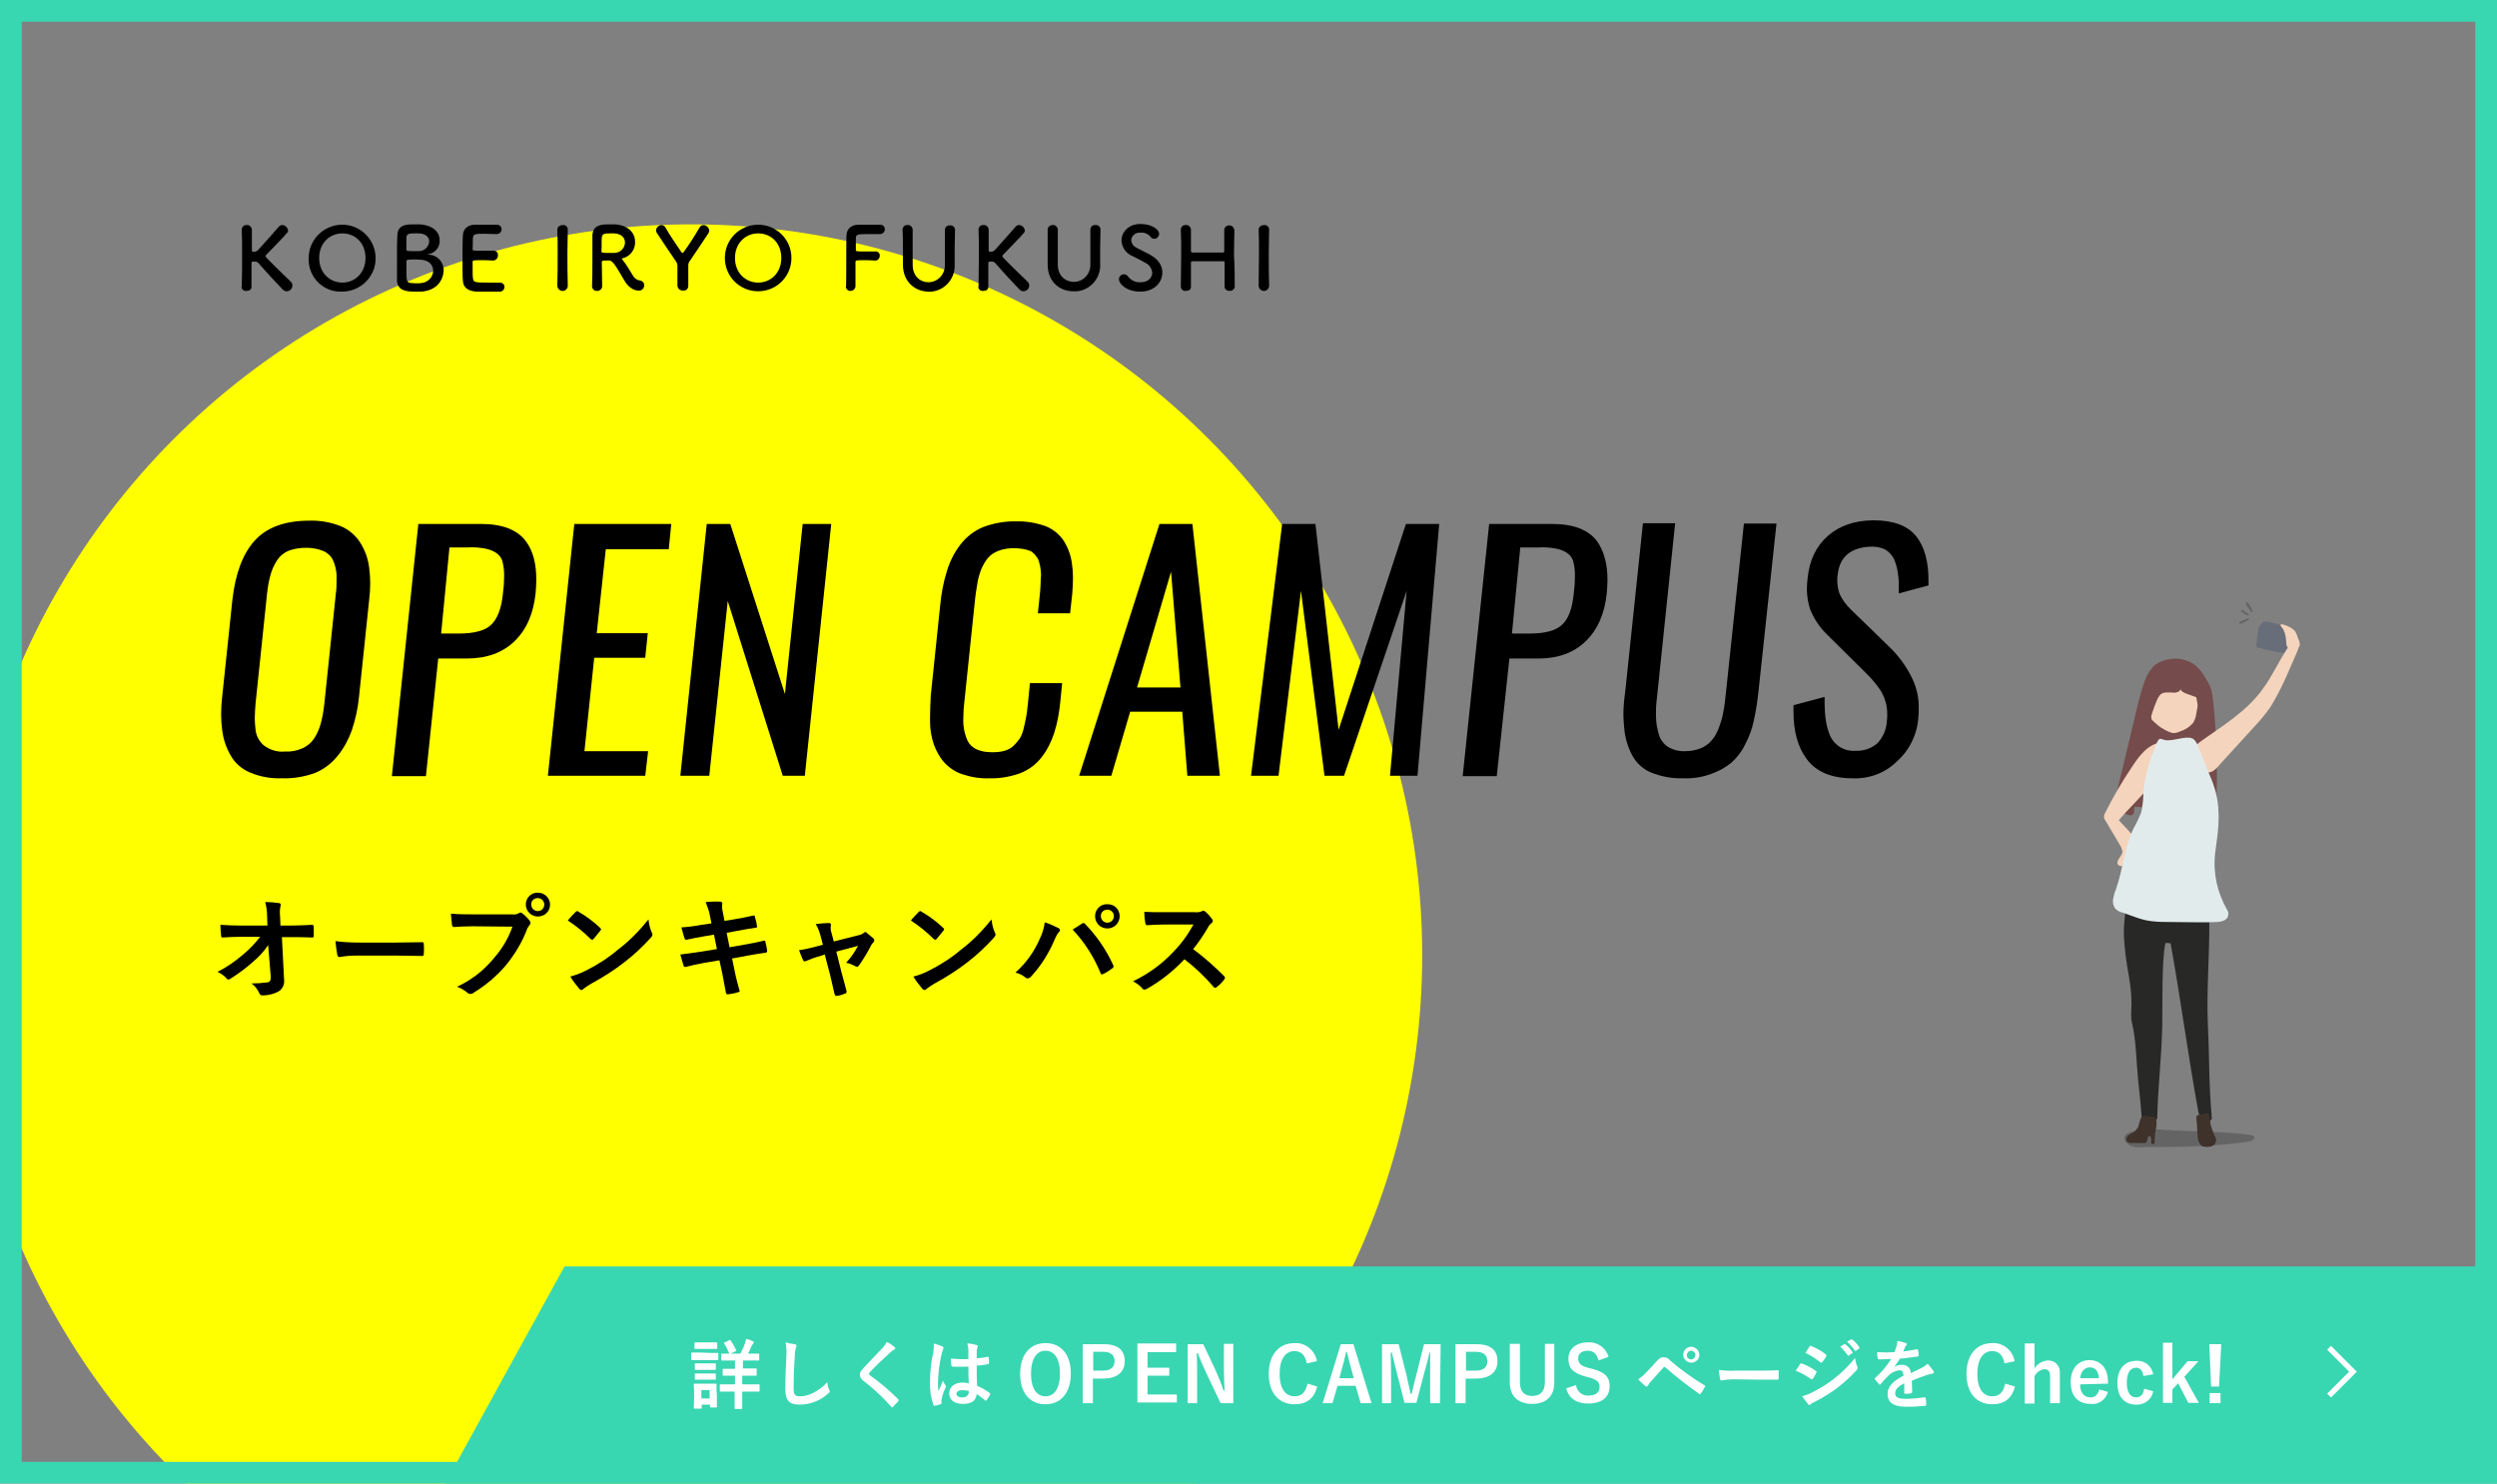 <?xml version="1.0" encoding="utf-8"?>
<!-- Generator: Adobe Illustrator 24.2.0, SVG Export Plug-In . SVG Version: 6.00 Build 0)  -->
<svg version="1.1" id="レイヤー_1" xmlns="http://www.w3.org/2000/svg" xmlns:xlink="http://www.w3.org/1999/xlink" x="0px"
	 y="0px" viewBox="0 0 690 410" style="enable-background:new 0 0 690 410;" xml:space="preserve">
<rect x="0" y="0" width="690" height="410" fill="#808080" stroke="none"/>
<style type="text/css">
	.st0{clip-path:url(#SVGID_2_);}
	.st1{fill:#FFFF00;}
	.st2{fill:none;stroke:#FFFFFF;stroke-miterlimit:10;}
	.st3{fill:#39D6B2;}
	.st4{fill:#FFFFFF;}
	.st5{fill:none;stroke:#FFFFFF;stroke-width:1.5;stroke-miterlimit:10;}
	.st6{opacity:0.22;fill:url(#SVGID_3_);enable-background:new    ;}
	.st7{fill:#754B4B;}
	.st8{fill:#F4D4BC;}
	.st9{fill:#282827;}
	.st10{fill:#274360;}
	.st11{fill:#3E322B;}
	.st12{fill:#686D7A;}
	.st13{fill:#666666;}
	.st14{fill:#E2EBEC;}
</style>
<g>
	<g id="レイヤー_2_1_">
		<g id="デ">
			<g>
				<defs>
					<rect id="SVGID_1_" y="0" width="690" height="410"/>
				</defs>
				<clipPath id="SVGID_2_">
					<use xlink:href="#SVGID_1_"  style="overflow:visible;"/>
				</clipPath>
				<g class="st0">
					<circle class="st1" cx="191" cy="264" r="202"/>
				</g>
			</g>
			<polyline class="st2" points="643.6,372.5 650.2,379.1 643.6,385.7 			"/>
			<path class="st3" d="M684,6v398H6V6H684 M690,0H0v410h690V0z"/>
			<polygon class="st3" points="690,410 123,410 156,350 690,350 			"/>
			<path class="st4" d="M196.1,373.9c1.6,0,2.1,0,2.2,0s0.2,0,0.2,0.2v1.5c0,0.2,0,0.3-0.2,0.3s-0.6,0-2.2,0h-2.7
				c-1.6,0-2.1,0-2.2,0s-0.2,0-0.2-0.3V374c0-0.2,0-0.2,0.2-0.2s0.6,0,2.2,0L196.1,373.9z M198.1,385.8c0,2.4,0,2.9,0,3
				s0,0.2-0.2,0.2h-1.5c-0.2,0-0.2,0-0.2-0.2v-0.6h-2.3v0.9c0,0.2,0,0.2-0.2,0.2H192c-0.2,0-0.3,0-0.3-0.2s0.1-0.6,0.1-3.1v-1.4
				c0-1.3-0.1-1.8-0.1-2s0-0.2,0.3-0.2s0.6,0,1.9,0h2c1.4,0,1.8,0,1.9,0s0.2,0,0.2,0.2s0,0.6,0,1.6L198.1,385.8z M196,371
				c1.4,0,1.8,0,1.9,0s0.3,0,0.3,0.2v1.4c0,0.2,0,0.2-0.3,0.2s-0.5,0-1.9,0h-2c-1.4,0-1.8,0-1.9,0s-0.2,0-0.2-0.2v-1.4
				c0-0.2,0-0.2,0.2-0.2s0.5,0,1.9,0H196z M195.8,376.8c1.3,0,1.6,0,1.8,0s0.2,0,0.2,0.2v1.4c0,0.2,0,0.2-0.2,0.2s-0.5,0-1.8,0h-1.8
				c-1.3,0-1.7,0-1.8,0s-0.2,0-0.2-0.2V377c0-0.2,0-0.2,0.2-0.2s0.5,0,1.8,0L195.8,376.8z M195.8,379.6c1.3,0,1.6,0,1.8,0
				s0.2,0,0.2,0.2v1.3c0,0.2,0,0.2-0.2,0.2s-0.5,0-1.8,0h-1.8c-1.3,0-1.7,0-1.8,0s-0.2,0-0.2-0.2v-1.3c0-0.2,0-0.2,0.2-0.2
				s0.5,0,1.8,0H195.8z M193.8,384.2v2.3h2.3v-2.3H193.8z M205.1,380.2v2.4h1.9c1.9,0,2.6,0,2.7,0s0.2,0,0.2,0.2v1.6
				c0,0.2,0,0.2-0.2,0.2s-0.8,0-2.7,0h-1.9v1.5c0,2,0,3,0,3.1s0,0.2-0.2,0.2h-1.7c-0.2,0-0.2,0-0.2-0.2s0-1.1,0-3.1v-1.5h-1.2
				c-2,0-2.6,0-2.7,0s-0.2,0-0.2-0.2v-1.6c0-0.2,0-0.2,0.2-0.2s0.8,0,2.7,0h1.3v-2.4h-0.7c-1.8,0-2.4,0-2.5,0s-0.2,0-0.2-0.2v-1.5
				c0-0.2,0-0.2,0.2-0.2s0.7,0,2.5,0h0.7V376h-0.9c-1.9,0-2.5,0-2.7,0s-0.2,0-0.2-0.2v-1.5c0-0.2,0-0.2,0.2-0.2s0.8,0,2.7,0h2.4
				c0.5-1,1-2,1.3-3c0.1-0.3,0.2-0.7,0.3-1.1c0.7,0.2,1.3,0.4,1.9,0.7c0.2,0.1,0.2,0.2,0.2,0.3c0,0.1-0.1,0.3-0.2,0.4
				c-0.2,0.2-0.3,0.4-0.4,0.6c-0.3,0.7-0.6,1.4-1,2.1h0.2c1.9,0,2.6,0,2.7,0s0.2,0,0.2,0.2v1.5c0,0.2,0,0.2-0.2,0.2s-0.8,0-2.7,0
				h-1.6v2.2h1.1c1.8,0,2.4,0,2.5,0s0.2,0,0.2,0.2v1.6c0,0.2,0,0.2-0.2,0.2s-0.7,0-2.5,0L205.1,380.2z M201.5,370.4
				c0.2-0.1,0.3-0.1,0.4,0.1c0.6,0.8,1.1,1.7,1.5,2.6c0.1,0.2,0.1,0.3-0.2,0.4l-1.3,0.6c-0.3,0.1-0.3,0.1-0.4-0.1
				c-0.4-0.9-0.8-1.8-1.4-2.7c-0.1-0.2-0.1-0.2,0.2-0.3L201.5,370.4z"/>
			<path class="st4" d="M219.6,371.5c0.4,0.1,0.5,0.2,0.5,0.4c0,0.2-0.1,0.5-0.2,0.7c-0.2,0.8-0.3,1.7-0.3,2.6
				c-0.2,3.2-0.3,5.4-0.3,8.1c0,2.1,0.2,2.6,1.9,2.6c1.9,0,4.8-1.1,7.4-3.9c0.1,0.7,0.2,1.4,0.5,2c0.1,0.2,0.1,0.3,0.2,0.5
				c0,0.2-0.1,0.4-0.4,0.6c-2.2,2-5,3.1-8,3.1c-2.7,0-3.9-1.1-3.9-4.3c0-3.5,0.2-6.5,0.3-9.1c0.1-1.3,0-2.6-0.2-3.8
				C217.8,371.2,218.7,371.4,219.6,371.5z"/>
			<path class="st4" d="M247.2,372.3c0.1,0.1,0.2,0.2,0.2,0.3c0,0.2-0.1,0.3-0.3,0.4c-0.4,0.2-0.7,0.4-1,0.7
				c-1.8,1.6-4.1,3.8-5.7,5.5c-0.2,0.2-0.3,0.4-0.3,0.5s0.1,0.2,0.3,0.4c2.8,2,5.4,4.2,7.8,6.6c0.1,0.1,0.1,0.2,0.1,0.3
				c0,0.1,0,0.1-0.1,0.3c-0.5,0.5-1.1,1.1-1.4,1.5c-0.1,0.1-0.2,0.2-0.3,0.2s-0.1-0.1-0.2-0.2c-2.3-2.6-4.9-5-7.6-7.1
				c-0.8-0.6-1.1-1.1-1.1-1.8s0.4-1.1,1-1.8c1.8-1.9,3.5-3.7,5.3-5.6c0.5-0.5,0.8-1,1.1-1.6C245.7,371.1,246.5,371.7,247.2,372.3z"
				/>
			<path class="st4" d="M260.4,372.1c0.2,0.1,0.3,0.2,0.3,0.4c0,0.2-0.1,0.3-0.1,0.5c-0.2,0.4-0.3,0.8-0.4,1.2
				c-0.6,2.5-0.9,5.1-1,7.6c0,0.8,0,1.8,0.1,2.7c0.4-1,0.9-1.9,1.3-2.9c0.2,0.5,0.4,0.9,0.7,1.3c0.1,0.1,0.1,0.2,0.1,0.3
				c0,0.1,0,0.2-0.1,0.3c-0.5,1-0.9,2.1-1.1,3.2c-0.1,0.4-0.1,0.7,0,1.1c0,0.1-0.1,0.2-0.3,0.3c-0.5,0.2-1,0.3-1.6,0.4
				c-0.2,0.1-0.3,0-0.4-0.3c-0.7-2.1-1-4.2-0.9-6.4c0-2.7,0.3-5.4,0.9-8c0.1-0.8,0.2-1.7,0.1-2.5
				C258.8,371.5,259.6,371.8,260.4,372.1z M267.6,377.7c-1.4,0-2.9,0.1-4.3,0c-0.3,0-0.4-0.1-0.4-0.3c-0.1-0.6-0.2-1.3-0.1-1.9
				c1.6,0.1,3.2,0.2,4.8,0.1c0-0.8,0-1.4,0-2.2c0-0.7-0.1-1.4-0.3-2.1c0.9,0,1.7,0.2,2.5,0.4c0.2,0.1,0.4,0.2,0.4,0.4
				c0,0.1-0.1,0.2-0.1,0.4c-0.1,0.2-0.2,0.5-0.2,0.7c0,0.7,0,1.3,0,2.2c1-0.1,2.1-0.2,3-0.4c0.2-0.1,0.3,0,0.3,0.2
				c0.1,0.5,0.1,1,0.1,1.5c0,0.2-0.1,0.3-0.2,0.3c-1.1,0.2-2.2,0.4-3.2,0.4c0,2.4,0,3.8,0.1,5.6c1.3,0.5,2.4,1.2,3.5,2
				c0.2,0.1,0.2,0.2,0.1,0.4c-0.3,0.6-0.6,1.1-1,1.6c-0.1,0.1-0.2,0.1-0.3,0.1c0,0-0.1,0-0.1-0.1c-0.7-0.6-1.5-1.2-2.3-1.7
				c-0.2,1.8-1.4,2.7-3.8,2.7s-3.8-1.1-3.8-2.9s1.5-3,3.7-3c0.6,0,1.1,0.1,1.7,0.2C267.6,380.9,267.6,379.4,267.6,377.7L267.6,377.7
				z M265.9,384.2c-1,0-1.6,0.4-1.6,1s0.5,1,1.7,1c1,0,1.7-0.6,1.7-1.4c0-0.1,0-0.3,0-0.4C267.1,384.3,266.5,384.2,265.9,384.2
				L265.9,384.2z"/>
			<path class="st4" d="M295.9,379.6c0,5.4-2.8,8.5-7,8.5s-7-3-7-8.4s2.8-8.5,7-8.5S295.9,374.2,295.9,379.6z M284.9,379.6
				c0,4.2,1.6,6.3,4,6.3s4-2.1,4-6.3s-1.6-6.3-4-6.3S284.9,375.5,284.9,379.6L284.9,379.6z"/>
			<path class="st4" d="M305,371.5c4,0,5.8,1.7,5.8,4.7s-2.1,4.8-6,4.8h-2.8v6.8h-2.8v-16.3H305z M302.1,378.8h2.7
				c2.2,0,3.2-1,3.2-2.6s-1-2.6-3.1-2.6h-2.8L302.1,378.8z"/>
			<path class="st4" d="M325,373.7h-7.9v4.3h6v2.2h-6v5.2h8.1v2.2h-10.9v-16.3H325V373.7z"/>
			<path class="st4" d="M340.8,387.8h-3.5l-4-8.4c-0.9-2-1.6-3.5-2.3-5.4h-0.3c0.1,1.9,0.1,3.9,0.1,5.9v7.9h-2.6v-16.3h4.3l3.4,7.2
				c0.8,1.8,1.6,3.7,2.2,5.6h0.3c-0.1-2-0.2-3.8-0.2-6v-6.9h2.6V387.8z"/>
			<path class="st4" d="M361.1,376.8c-0.4-2.3-1.6-3.4-3.4-3.4c-2.4,0-4.1,2.1-4.1,6.3s1.7,6.2,4.1,6.2c2,0,3.1-1.1,3.6-3.5l2.7,0.8
				c-0.9,3.4-3,4.9-6.3,4.9c-4.2,0-7.1-3-7.1-8.4s2.9-8.5,7.1-8.5c3-0.2,5.7,2,6.2,5L361.1,376.8z"/>
			<path class="st4" d="M379,387.8h-3l-1.4-4.8h-5l-1.4,4.8h-2.7l5-16.3h3.5L379,387.8z M373.2,377.6c-0.4-1.3-0.6-2.5-1-4H372
				c-0.4,1.5-0.6,2.7-1,4l-0.9,3.3h4L373.2,377.6z"/>
			<path class="st4" d="M397.9,387.8h-2.7v-8.2c0-2,0-3.8,0-5.8H395c-0.4,1.9-0.8,3.5-1.4,5.5l-2.2,8.4h-3.3l-2.1-8.3
				c-0.5-1.9-0.9-3.6-1.4-5.6h-0.3c0,1.9,0.1,3.8,0.1,5.8v8.2h-2.5v-16.3h4.6l2.1,8.3c0.4,1.7,0.8,3.6,1.2,5.4h0.3
				c0.4-1.8,0.8-3.5,1.3-5.3l2.1-8.4h4.6L397.9,387.8z"/>
			<path class="st4" d="M408,371.5c4,0,5.8,1.7,5.8,4.7s-2.1,4.8-6,4.8h-2.8v6.8h-2.8v-16.3H408z M405.1,378.8h2.7
				c2.2,0,3.2-1,3.2-2.6s-1-2.6-3.1-2.6h-2.8L405.1,378.8z"/>
			<path class="st4" d="M429.5,382.1c0,3.9-2.4,5.9-6.1,5.9s-6.2-2-6.2-5.9v-10.7h2.8v10.6c0,2.7,1.3,3.8,3.4,3.8s3.5-1.1,3.5-3.8
				v-10.6h2.6L429.5,382.1z"/>
			<path class="st4" d="M441.7,376c-0.4-1.8-1.4-2.7-2.9-2.7c-1.7,0-2.7,0.8-2.7,2.1s0.6,2.1,3,2.7l0.9,0.2c3.7,1,4.8,2.4,4.8,4.8
				c0,2.9-2,4.8-5.9,4.8c-3.2,0-5.4-1.4-6.1-4.2l2.7-0.9c0.2,1.7,1.7,3,3.4,2.9c2.1,0,3.1-0.9,3.1-2.3s-0.5-2.1-3.2-2.8l-0.8-0.2
				c-3.5-1-4.6-2.4-4.6-4.9s1.9-4.5,5.4-4.5c2.6-0.2,5,1.5,5.7,4L441.7,376z"/>
			<path class="st4" d="M454.8,379.4c1-1,2-2.1,3-3.2c0.8-0.9,1.2-1.1,1.9-1.1c0.7,0,1.4,0.3,1.8,0.9c2.9,2.5,6.1,4.8,9.4,6.8
				c0.2,0,0.3,0.2,0.3,0.4c0,0.1,0,0.1-0.1,0.1c-0.3,0.6-0.7,1.3-1.1,1.8c-0.1,0.1-0.2,0.2-0.3,0.2c-0.1,0-0.2,0-0.2-0.1
				c-3.2-2.3-6.4-4.7-9.3-7.3c-0.1-0.1-0.2-0.1-0.3-0.1c-0.1,0-0.3,0.1-0.3,0.2c-1,1.1-2,2.2-3.4,3.8c-0.3,0.3-0.6,0.7-0.8,1.1
				c-0.1,0.2-0.2,0.3-0.4,0.3c-0.1,0-0.2-0.1-0.3-0.1c-0.7-0.6-1.4-1.2-2-1.9C453.4,380.7,454.2,380.1,454.8,379.4z M469.6,374.5
				c-0.1,1.3-1.2,2.2-2.4,2.1c-1.1-0.1-2-1-2.1-2.1c0-1.2,0.9-2.2,2.2-2.3c0,0,0.1,0,0.1,0C468.6,372.3,469.6,373.3,469.6,374.5
				C469.6,374.5,469.6,374.5,469.6,374.5z M466.1,374.5c0,0.7,0.6,1.2,1.2,1.2c0.7,0,1.2-0.6,1.2-1.2c0-0.7-0.6-1.2-1.2-1.2
				c0,0,0,0,0,0C466.7,373.3,466.2,373.8,466.1,374.5C466.1,374.5,466.1,374.5,466.1,374.5L466.1,374.5z"/>
			<path class="st4" d="M478.9,381.2c-1,0-2.1,0.1-3.1,0.3c-0.3,0-0.4-0.1-0.5-0.4c-0.1-0.8-0.3-1.7-0.3-2.5c1.5,0.2,3,0.3,4.5,0.2
				h6.8c1.6,0,3.2,0,4.8-0.1c0.3,0,0.4,0,0.4,0.3c0,0.7,0,1.3,0,2c0,0.2-0.1,0.3-0.4,0.3c-1.6,0-3.1,0-4.7,0L478.9,381.2z"/>
			<path class="st4" d="M497.4,377c0.1-0.1,0.2-0.2,0.4-0.2c1.4,0.5,2.8,1.2,4,2.1c0.1,0.1,0.2,0.2,0.2,0.3c0,0.1,0,0.2-0.1,0.2
				c-0.3,0.6-0.6,1.1-0.9,1.6c-0.1,0.1-0.2,0.2-0.3,0.2c-0.1,0-0.2-0.1-0.3-0.1c-1.3-0.9-2.7-1.7-4.2-2.3
				C496.8,378,497.2,377.4,497.4,377z M500.8,384.8c2-1,4-2.2,5.8-3.6c2.2-1.7,4.3-3.7,6-5.9c0.1,0.8,0.3,1.6,0.6,2.4
				c0.1,0.1,0.1,0.3,0.1,0.4c0,0.2-0.1,0.4-0.2,0.5c-1.6,1.8-3.4,3.4-5.3,4.9c-2,1.5-4.1,2.8-6.3,3.9c-0.4,0.2-0.8,0.4-1.2,0.7
				c-0.1,0.1-0.2,0.2-0.3,0.2c-0.2,0-0.3-0.1-0.4-0.3c-0.6-0.7-1.1-1.4-1.6-2.1C499,385.6,499.9,385.3,500.8,384.8L500.8,384.8z
				 M500,372.2c0.1-0.3,0.3-0.3,0.5-0.2c1.4,0.6,2.8,1.3,4,2.3c0.1,0.1,0.2,0.2,0.2,0.3c0,0.1,0,0.2-0.1,0.3
				c-0.3,0.6-0.7,1.1-1.1,1.6c0,0.1-0.1,0.1-0.2,0.1c-0.1,0-0.2-0.1-0.3-0.1c-1.2-1-2.6-1.9-4.1-2.6L500,372.2z M509.6,371.5
				c0.1-0.1,0.2-0.1,0.3,0c0.8,0.6,1.5,1.4,2,2.2c0.1,0.1,0.1,0.2,0,0.3c0,0,0,0-0.1,0l-0.9,0.6c-0.1,0.1-0.2,0.1-0.3,0c0,0,0,0,0,0
				c-0.6-0.9-1.3-1.7-2.1-2.4L509.6,371.5z M511.5,370.2c0.1-0.1,0.2-0.1,0.3,0c0.8,0.6,1.5,1.3,2,2.2c0.1,0.1,0.1,0.2,0,0.3
				c0,0,0,0-0.1,0l-0.8,0.6c-0.2,0.1-0.3,0.1-0.4-0.1c-0.6-0.9-1.3-1.7-2.1-2.4L511.5,370.2z"/>
			<path class="st4" d="M528.4,384.7c0,0.2-0.1,0.3-0.4,0.4c-0.5,0.1-1,0.1-1.5,0.1c-0.2,0-0.3-0.1-0.3-0.3c0-0.8,0-1.8,0-2.6
				c-1.9,1-2.5,1.8-2.5,2.8s0.7,1.5,2.9,1.5c1.7,0,3.5-0.2,5.2-0.4c0.2,0,0.3,0,0.3,0.2c0.1,0.6,0.2,1.1,0.2,1.7
				c0,0.2-0.1,0.4-0.2,0.4c-1.7,0.2-3.5,0.3-5.2,0.3c-3.4,0-5.3-1-5.3-3.5c0-2,1.3-3.5,4.4-5.1c-0.1-1.1-0.3-1.5-1.3-1.5
				c-1.1,0.2-2.1,0.7-2.9,1.5c-0.7,0.7-1.4,1.5-2.1,2.3c-0.1,0.1-0.2,0.2-0.2,0.2c-0.1,0-0.2-0.1-0.2-0.1c-0.4-0.4-0.8-0.9-1.2-1.4
				c0-0.1-0.1-0.1-0.1-0.2c0-0.1,0-0.1,0.2-0.2c1.7-1.5,3.2-3.3,4.4-5.2c-1,0-2.1,0.1-3.4,0.1c-0.2,0-0.2-0.1-0.3-0.3
				s-0.2-1.1-0.2-1.7c1.6,0.1,3.2,0.1,4.8,0c0.2-0.6,0.5-1.2,0.6-1.8c0.1-0.4,0.2-0.8,0.2-1.3c0.8,0.1,1.6,0.3,2.4,0.6
				c0.2,0.1,0.3,0.2,0.2,0.4c0,0.1-0.1,0.2-0.2,0.3c-0.1,0.1-0.3,0.3-0.3,0.5c-0.1,0.3-0.2,0.6-0.5,1.1c1.3-0.1,2.6-0.4,3.8-0.6
				c0.2,0,0.3,0,0.3,0.2c0.1,0.5,0.2,1,0.2,1.5c0,0.2-0.1,0.3-0.3,0.3c-1.6,0.2-3.4,0.5-4.9,0.6c-0.5,0.8-1,1.6-1.6,2.3l0,0
				c0.6-0.4,1.4-0.6,2.1-0.6c1.3-0.1,2.4,0.8,2.5,2.1c0,0.1,0,0.1,0,0.2c0.8-0.4,2-0.9,3.1-1.5c0.6-0.3,1.1-0.7,1.6-1.1
				c0.5,0.6,1,1.2,1.5,1.9c0.1,0.1,0.2,0.3,0.2,0.5c0,0.2-0.1,0.2-0.3,0.3c-0.4,0.1-0.9,0.2-1.3,0.3c-1.4,0.5-2.7,0.9-4.5,1.7
				L528.4,384.7z"/>
			<path class="st4" d="M553.9,376.8c-0.4-2.3-1.6-3.4-3.4-3.4c-2.4,0-4.1,2.1-4.1,6.3s1.7,6.2,4.1,6.2c2,0,3.1-1.1,3.6-3.5l2.7,0.8
				c-0.9,3.4-3,4.9-6.3,4.9c-4.2,0-7.1-3-7.1-8.4s2.9-8.5,7.1-8.5c3-0.2,5.7,2,6.2,5L553.9,376.8z"/>
			<path class="st4" d="M562.2,378.2c0.8-1.3,2.2-2.1,3.7-2.2c1.7-0.1,3.2,1.2,3.3,3c0,0.2,0,0.3,0,0.5v8.3h-2.7v-7.5
				c0-1.4-0.6-1.9-1.6-1.9c-1.2,0.2-2.2,0.9-2.7,2v7.5h-2.7v-16.6h2.7L562.2,378.2z"/>
			<path class="st4" d="M574.8,382.6c0,2.2,1,3.6,2.9,3.6c1.2,0,2-0.7,2.4-2.2l2.4,0.7c-0.6,2.1-2.6,3.6-4.8,3.3
				c-3.5,0-5.5-2.2-5.5-6s2.1-6.1,5.2-6.1c2.9,0,5.1,2.1,5.1,6v0.5L574.8,382.6z M580,380.9c-0.1-1.9-1-3-2.5-3s-2.5,1.2-2.7,3H580z
				"/>
			<path class="st4" d="M592.3,380.3c-0.2-1.6-1-2.3-2-2.3c-1.7,0-2.6,1.5-2.6,4.1s0.9,4.1,2.6,4.1c1.2,0,2-0.8,2.2-2.4l2.5,0.7
				c-0.4,2.3-2.4,3.8-4.7,3.7c-3.3,0-5.2-2.2-5.2-6s2-6.1,5.2-6.1c2.3-0.2,4.3,1.4,4.7,3.7L592.3,380.3z"/>
			<path class="st4" d="M603.6,380.5l4,7.2h-2.9l-2.8-5.4l-1.6,1.7v3.7h-2.6v-16.6h2.6v10.1l4.2-5h3L603.6,380.5z"/>
			<path class="st4" d="M613.2,383.2H611l-0.5-11.7h3.3L613.2,383.2z M613.6,387.8h-3v-2.8h3V387.8z"/>
			<polyline class="st5" points="643.6,372.5 650.2,379.1 643.6,385.7 			"/>
			<path d="M77.9,215.1c-3,0.1-6-0.4-8.8-1.6c-2.2-0.9-4.1-2.5-5.3-4.6c-1.3-2.2-2.1-4.6-2.4-7.1c-0.2-1.4-0.3-2.9-0.3-4.4
				c0-1.6,0.1-3.3,0.3-4.9l2.8-26.6c0.8-7.2,2.8-12.7,6.1-16.4s8.4-5.6,15.1-5.6c3-0.1,5.9,0.4,8.7,1.5c2.2,0.9,4.1,2.5,5.4,4.5
				c1.3,2.1,2.2,4.4,2.5,6.9c0.2,1.5,0.3,3,0.3,4.4c0,1.6-0.1,3.1-0.3,4.7l-2.8,26.7c-0.3,3.2-1,6.3-2,9.3c-0.9,2.5-2.2,4.9-3.9,7
				c-1.7,2.1-3.8,3.7-6.2,4.7C84.1,214.7,81,215.2,77.9,215.1z M78.7,207.7c1.7,0.1,3.3-0.2,4.9-0.9c1.3-0.6,2.4-1.5,3.2-2.7
				c0.8-1.2,1.4-2.6,1.8-4c0.5-1.8,0.8-3.6,1-5.4l3.2-30.6c0.2-1.3,0.2-2.5,0.2-3.8c0-0.5,0-1,0-1.5c-0.1-1.4-0.4-2.7-1-4
				c-0.5-1.1-1.5-2-2.6-2.5c-1.5-0.6-3.1-0.9-4.7-0.9c-1.7,0-3.3,0.2-4.9,0.8c-1.3,0.5-2.4,1.4-3.2,2.6c-0.8,1.2-1.4,2.5-1.8,3.9
				c-0.5,1.7-0.8,3.5-1,5.3l-3.2,30.6c-0.1,1.5-0.2,2.8-0.2,4c0,1,0.1,1.9,0.2,2.9c0.1,1.7,1,3.4,2.3,4.5
				C74.6,207.3,76.7,207.9,78.7,207.7z"/>
			<path d="M108.3,214.4l7.3-69.6h17.2c6,0,10.2,1.6,12.6,4.9c1.9,2.6,2.8,6.1,2.8,10.5c0,1.3-0.1,2.6-0.2,3.8
				c-0.6,5.6-2.5,10-5.8,13.2s-7.7,4.8-13.3,4.8h-7.8l-3.4,32.5H108.3z M121.9,175.1h4.8c4.3,0,7.3-0.8,9-2.4s2.9-4.5,3.3-8.9
				c0.2-1.4,0.3-2.9,0.3-4.4v-0.8c0-1.2-0.2-2.4-0.5-3.6c-0.3-0.9-0.9-1.7-1.7-2.2c-0.9-0.6-2-1-3.1-1.2c-1.6-0.3-3.2-0.4-4.8-0.3
				h-5L121.9,175.1z"/>
			<path d="M151.4,214.4l7.3-69.6h26.8l-0.7,7h-17.4l-2.5,23.2H179l-0.7,6.8h-14.1l-2.7,25.8h17.6l-0.8,6.8L151.4,214.4z"/>
			<path d="M188,214.4l7.3-69.6h6.5l15.1,47l4.9-47h7.9l-7.3,69.6h-6.1l-15.2-48.3l-5.1,48.3H188z"/>
			<path d="M273.4,215.1c-2.5,0.1-5-0.3-7.4-1.1c-1.9-0.6-3.6-1.7-5-3.2c-1.3-1.4-2.2-3.1-2.9-4.9c-0.7-2-1.1-4.2-1.1-6.3v-1.4
				c0-1.9,0.1-3.9,0.2-6l2.6-24.9c0.3-3.2,0.9-6.5,1.9-9.6c0.8-2.6,2-5,3.7-7.2c1.6-2.1,3.8-3.8,6.2-4.8c2.9-1.1,6.1-1.7,9.2-1.6
				c2.7-0.1,5.5,0.4,8.1,1.3c2,0.8,3.8,2.2,5,4c1.2,1.9,2,4,2.3,6.3c0.2,1.3,0.3,2.7,0.3,4c0,1.5-0.1,2.9-0.2,4.4l-0.6,5.4h-8.9
				l0.5-4.8c0.1-1,0.2-1.9,0.2-2.5s0.1-1.4,0.1-2.3c0.1-0.7,0.1-1.4,0-2.1c-0.1-0.6-0.1-1.2-0.3-1.8c-0.1-0.6-0.3-1.1-0.5-1.6
				c-0.3-0.4-0.6-0.8-0.9-1.2c-0.4-0.4-0.8-0.8-1.4-1c-0.6-0.2-1.2-0.4-1.9-0.5c-0.8-0.1-1.6-0.2-2.4-0.2c-1.4,0-2.9,0.2-4.2,0.7
				c-1.1,0.4-2.1,1-2.9,1.9c-0.8,0.9-1.4,2-1.9,3.1c-0.5,1.3-0.9,2.6-1.1,3.9c-0.2,1.3-0.5,2.9-0.7,4.9l-2.9,27.8
				c-0.2,1.5-0.3,3.1-0.3,4.7c-0.1,2.2,0.3,4.3,1.2,6.3c1.1,2.1,3.4,3.1,6.8,3.1c1.2,0,2.3-0.1,3.4-0.4c0.9-0.3,1.8-0.7,2.5-1.4
				c0.6-0.6,1.2-1.3,1.7-2c0.5-0.9,0.9-1.9,1.1-2.9c0.3-1.2,0.5-2.3,0.7-3.3s0.3-2.3,0.5-4l0.5-5.1h8.9l-0.5,5.1
				c-0.3,3-0.8,5.9-1.7,8.7c-0.8,2.4-1.9,4.7-3.5,6.7c-1.5,2-3.6,3.5-5.9,4.4C279.4,214.6,276.4,215.2,273.4,215.1z"/>
			<path d="M298.2,214.4l22.2-69.6h9.1l7.6,69.6h-9l-1.4-17.7h-14.4l-5.2,17.7H298.2z M314.2,190h12l-2.6-32L314.2,190z"/>
			<path d="M345.7,214.4l8.6-69.6h9.2l6.4,56.9l18.6-56.9h9.2l-6,69.6h-7.6l4.6-51.1l-17.3,51.1H366l-6.5-51.1l-6.2,51.1H345.7z"/>
			<path d="M404.2,214.4l7.3-69.6h17.3c6,0,10.2,1.6,12.6,4.9c1.8,2.6,2.8,6.1,2.8,10.5c0,1.3-0.1,2.6-0.2,3.8
				c-0.6,5.6-2.5,10-5.8,13.2s-7.6,4.8-13.2,4.8h-7.9l-3.5,32.5H404.2z M417.8,175.1h4.8c4.3,0,7.3-0.8,9-2.4
				c1.8-1.6,2.9-4.5,3.3-8.9c0.2-1.4,0.3-2.9,0.3-4.4v-0.8c0-1.2-0.2-2.4-0.5-3.6c-0.3-0.9-0.9-1.7-1.7-2.2c-0.9-0.6-2-1-3.1-1.2
				c-1.6-0.3-3.2-0.4-4.8-0.3h-5L417.8,175.1z"/>
			<path d="M465.1,215.1c-3.1,0.1-6.2-0.5-9.1-1.7c-2.2-1-4-2.7-5.1-4.9c-1.2-2.3-1.9-4.9-2.1-7.5c-0.1-1.1-0.2-2.3-0.2-3.5
				c0-2.1,0.2-4.2,0.5-6.3l4.9-46.6h8.9l-4.9,47c-0.2,1.7-0.4,3.3-0.4,5c0,0.4,0,0.8,0,1.3c0,1.7,0.3,3.4,0.8,5.1
				c0.4,1.4,1.3,2.6,2.5,3.4c1.5,0.9,3.2,1.3,4.9,1.2c1.5,0,2.9-0.3,4.2-0.8c1.1-0.5,2.2-1.2,3-2.2c0.9-1,1.5-2.2,2-3.5
				c0.5-1.4,1-2.9,1.2-4.3c0.3-1.4,0.5-3.1,0.7-5.1l5-47h9l-5,46.6c-0.3,2.7-0.7,5.4-1.3,8c-0.5,2.3-1.3,4.5-2.4,6.5
				c-0.9,1.9-2.2,3.6-3.8,5c-1.7,1.4-3.6,2.4-5.6,3.1C470.4,214.8,467.7,215.2,465.1,215.1z"/>
			<path d="M511.9,215.1c-5.8,0-10.1-1.8-12.7-5.4c-2.4-3.2-3.6-7.6-3.6-13c0-0.6,0-1.1,0-1.8l8.6-2.3c0,0.7,0,1.3,0,1.9
				c0,1.3,0.1,2.6,0.2,3.6c0.2,1.6,0.5,3.2,1.1,4.7c0.5,1.4,1.4,2.6,2.7,3.5c1.3,0.9,2.9,1.3,4.5,1.2c2.2,0.1,4.4-0.6,6.1-2.1
				c1.6-1.7,2.5-3.9,2.6-6.2c0.1-0.5,0.1-1.1,0.1-1.6c0-0.6,0-1.2-0.1-1.9c-0.1-1-0.4-1.9-0.7-2.8c-0.4-0.9-0.8-1.8-1.4-2.6
				c-0.6-0.8-1.2-1.6-1.8-2.3c-0.5-0.6-1.3-1.4-2.3-2.4l-10.6-10.5c-1.9-1.9-3.4-4.2-4.4-6.7c-0.6-1.8-0.9-3.7-0.9-5.7
				c0-1,0.1-1.9,0.2-2.9c0.5-5,2.4-8.9,5.6-11.7s7.3-4.2,12.3-4.3h0.3c5.4,0,9.3,1.4,11.7,4.3s3.6,7.2,3.5,12.9v0.8l-8.2,2.2
				c0-0.6,0-1.3,0-1.9c0-1.1,0-2.2-0.2-3.2c-0.1-1.4-0.5-2.8-1-4.1c-0.5-1.2-1.4-2.2-2.5-2.9c-1.4-0.7-2.9-0.9-4.4-0.8
				c-5.3,0.3-8.3,2.9-8.8,7.8c-0.1,0.5-0.1,1-0.1,1.5c0,1.2,0.2,2.5,0.6,3.6c0.7,1.7,1.8,3.1,3.1,4.4l10.7,10.4
				c2.6,2.5,4.8,5.5,6.4,8.9c1.2,2.6,1.8,5.4,1.7,8.2c0,0.8,0,1.6-0.1,2.4c-0.3,4.6-2.4,9-5.9,12.1
				C520.9,213.7,516.4,215.3,511.9,215.1z"/>
			<path d="M74.1,261.2c-1.2,1.8-2.7,3.4-4.4,4.8c-1.8,1.6-3.8,3.1-5.9,4.4c-0.2,0.2-0.5,0.3-0.7,0.3c-0.2,0-0.4-0.1-0.5-0.3
				c-0.7-0.8-1.6-1.4-2.5-1.8c2.6-1.3,5-3,7.2-4.9c1.7-1.4,3.2-3,4.6-4.8h-5.4c-1.6,0-3.3,0.1-5,0.2c-0.3,0-0.4-0.2-0.4-0.5
				c-0.1-1-0.2-2-0.2-3c1.9,0.1,3.7,0.2,5.6,0.2h7.4l-0.1-2.8c0-1.2-0.2-2.5-0.5-3.7c1.3,0,2.6,0.1,3.9,0.3c0.3,0.1,0.4,0.2,0.4,0.4
				c0,0.2-0.1,0.3-0.1,0.5c-0.2,0.9-0.2,1.9-0.1,2.9l0.1,2.4h2.7c2.2,0,3.7-0.1,6-0.2c0.3,0,0.5,0.2,0.5,0.4c0,0.9,0,1.8,0,2.7
				c0,0.2-0.1,0.4-0.3,0.4c0,0-0.1,0-0.1,0c-2.3-0.1-4-0.1-5.9-0.1h-2.5l0.6,11.7c0.2,1.3-0.4,2.6-1.5,3.3c-1.3,0.7-2.8,1.1-4.3,1.1
				c-0.6,0-0.8-0.1-1-0.5c-0.5-1.1-1.2-2.1-2.2-2.8c1.5,0,2.9-0.1,4.4-0.3c0.7-0.1,1-0.5,0.9-1.8L74.1,261.2z"/>
			<path d="M98.5,264.1c-1.5,0-3.1,0.1-4.6,0.4c-0.4,0-0.6-0.2-0.7-0.6c-0.2-1.2-0.4-2.5-0.5-3.8c2.2,0.3,4.5,0.4,6.7,0.4h10
				c2.3,0,4.7-0.1,7.1-0.1c0.5,0,0.6,0.1,0.6,0.4c0.1,1,0.1,1.9,0,2.9c0,0.4-0.1,0.5-0.6,0.5c-2.3,0-4.6-0.1-6.9-0.1H98.5z"/>
			<path d="M130.6,256c-2,0-3.8,0.1-5.1,0.2c-0.4,0-0.5-0.2-0.6-0.6c-0.1-0.6-0.2-2.2-0.3-3.1c2,0.2,4,0.2,6,0.2h11
				c0.6,0.1,1.2,0,1.7-0.3c0.2-0.1,0.3-0.2,0.5-0.2c0.2,0,0.4,0.1,0.5,0.2c0.8,0.6,1.5,1.3,2.1,2.1c0.1,0.2,0.2,0.4,0.2,0.6
				c0,0.2-0.1,0.4-0.3,0.6c-0.3,0.4-0.6,0.8-0.7,1.2c-1.4,3.7-3.5,7.1-6,10.1c-2.5,2.9-5.5,5.4-8.8,7.4c-0.2,0.2-0.5,0.3-0.8,0.3
				c-0.3,0-0.6-0.1-0.8-0.3c-0.8-0.7-1.8-1.3-2.9-1.7c3.9-1.8,7.4-4.5,10.1-7.8c2.3-2.6,4.1-5.6,5.2-8.8L130.6,256z M152,250
				c0,1.9-1.5,3.3-3.4,3.3c-1.8,0-3.3-1.5-3.3-3.3c0-1.8,1.4-3.3,3.2-3.3c0,0,0.1,0,0.1,0C150.5,246.7,152,248.2,152,250
				C152,250,152,250.1,152,250L152,250z M146.8,250c0,1,0.8,1.8,1.8,1.8s1.8-0.8,1.8-1.8s-0.8-1.8-1.8-1.8c-1,0-1.8,0.7-1.8,1.7
				C146.8,250,146.8,250,146.8,250L146.8,250z"/>
			<path d="M159.1,252c0.1-0.1,0.3-0.2,0.4-0.2c0.1,0,0.3,0.1,0.4,0.2c2.1,1.2,4.1,2.7,5.9,4.4c0.2,0.2,0.3,0.3,0.3,0.4
				c0,0.1-0.1,0.3-0.2,0.4c-0.5,0.6-1.5,1.9-1.9,2.3c-0.1,0.2-0.2,0.2-0.4,0.2c-0.2,0-0.3-0.1-0.4-0.2c-1.9-1.9-4-3.6-6.3-5.1
				C157.6,253.5,158.5,252.6,159.1,252z M161.8,268.3c3.2-1.6,6.2-3.5,8.9-5.8c3.2-2.4,6-5.3,8.5-8.4c0.1,1.2,0.4,2.5,0.9,3.6
				c0.1,0.2,0.2,0.4,0.2,0.6c0,0.3-0.2,0.5-0.5,0.9c-2.2,2.4-4.5,4.6-7.1,6.6c-2.9,2.3-6.1,4.3-9.4,6.1c-0.7,0.4-1.4,0.9-2.1,1.4
				c-0.1,0.2-0.3,0.3-0.6,0.3c-0.2,0-0.4-0.2-0.5-0.3c-0.9-1.1-1.8-2.2-2.5-3.4C159,269.5,160.4,269,161.8,268.3L161.8,268.3z"/>
			<path d="M196.2,253.2c-0.2-1.3-0.7-2.6-1.2-3.9c1.3-0.1,2.7-0.2,4-0.1c0.4,0,0.6,0.2,0.6,0.5c-0.1,0.7-0.1,1.5,0.1,2.2l0.5,2.6
				l2.5-0.4c1.8-0.3,3.9-0.7,5.6-1.1c0.2,0,0.3,0.1,0.3,0.4c0.3,0.9,0.5,1.8,0.6,2.7c0,0.2-0.1,0.3-0.5,0.3
				c-1.4,0.2-3.6,0.6-5.2,0.9l-2.7,0.5l0.8,4l4.5-0.8c2.2-0.4,3.7-0.7,4.9-1c0.4-0.1,0.5,0,0.5,0.3c0.2,0.8,0.4,1.6,0.5,2.5
				c0,0.3-0.2,0.5-0.4,0.5c0,0,0,0,0,0c-0.9,0.1-2.8,0.4-5,0.8l-4.3,0.8l0.7,3.4c0.4,2.1,1,4.1,1.4,5.6c0,0.2-0.1,0.2-0.4,0.3
				c-0.9,0.3-1.9,0.5-2.8,0.6c-0.4,0-0.6-0.1-0.6-0.4c-0.2-1.1-0.6-3.3-1-5.3l-0.8-3.7l-4.2,0.7c-2.1,0.4-3.9,0.8-5,1.1
				c-0.2,0.1-0.5,0-0.7-0.2c0,0,0-0.1,0-0.1c-0.3-0.9-0.6-2.1-0.9-3.1c1.9-0.2,3.5-0.5,5.8-0.8l4.3-0.7l-0.8-4l-2.9,0.5
				c-1.7,0.3-3.8,0.7-4.6,0.9c-0.3,0.1-0.5,0-0.6-0.3c-0.4-1-0.6-2.1-0.9-3.1c1.7-0.1,3.4-0.3,5.5-0.7l2.8-0.4L196.2,253.2z"/>
			<path d="M226.4,264.3c-1.2,0.3-2.3,0.7-3.4,1.2c-0.2,0.1-0.4,0.1-0.6,0.2c-0.2,0-0.4-0.1-0.5-0.4c-0.4-0.9-0.8-1.8-1.1-2.7
				c1.6-0.2,3.2-0.6,4.7-1l1.9-0.5l-0.7-2.6c-0.3-1.1-0.7-2.2-1.3-3.1c1.3-0.2,2.8-0.3,3.6-0.3c0.5,0,0.7,0.2,0.6,0.6
				c-0.1,0.7-0.1,1.5,0.2,2.2l0.6,2.3l6.7-1.7c0.6-0.1,1.1-0.3,1.6-0.7c0.1-0.1,0.2-0.2,0.4-0.2c0.2,0,0.4,0.1,0.5,0.3
				c0.6,0.5,1.3,1,1.8,1.5c0.1,0.1,0.2,0.3,0.2,0.5c0,0.2-0.2,0.5-0.3,0.6c-0.2,0.2-0.4,0.4-0.5,0.6c-1,2-2.2,4-3.5,5.8
				c-0.2,0.2-0.3,0.3-0.5,0.3c-0.2,0-0.3-0.1-0.5-0.2c-0.8-0.4-1.6-0.8-2.5-0.9c1.3-1.4,2.4-3,3.3-4.7l-6,1.6l1.4,5.6
				c0.5,2,1,3.5,1.4,5.2c0.1,0.3,0,0.7-0.3,0.8c0,0-0.1,0-0.1,0c-0.7,0.3-1.3,0.5-2.1,0.6c-0.4,0.1-0.6,0.1-0.8-0.5
				c-0.4-1.7-0.8-3.4-1.2-5.2l-1.5-5.7L226.4,264.3z"/>
			<path d="M253.9,252c0.1-0.1,0.3-0.2,0.4-0.2c0.1,0,0.3,0.1,0.4,0.2c2.1,1.2,4.1,2.7,5.9,4.4c0.2,0.2,0.3,0.3,0.3,0.4
				c0,0.1-0.1,0.3-0.2,0.4c-0.5,0.6-1.5,1.9-1.9,2.3c-0.1,0.2-0.2,0.2-0.4,0.2c-0.2,0-0.3-0.1-0.4-0.2c-1.9-1.9-4-3.6-6.3-5.1
				C252.4,253.5,253.3,252.6,253.9,252z M256.6,268.3c3.2-1.6,6.2-3.5,8.9-5.8c3.2-2.4,6-5.3,8.5-8.4c0.1,1.2,0.4,2.5,0.9,3.6
				c0.1,0.2,0.2,0.4,0.2,0.6c0,0.3-0.2,0.5-0.5,0.9c-2.2,2.4-4.5,4.6-7.1,6.6c-2.9,2.3-6.1,4.3-9.4,6.1c-0.7,0.4-1.4,0.9-2.1,1.4
				c-0.1,0.2-0.3,0.3-0.6,0.3c-0.2,0-0.4-0.2-0.5-0.3c-0.9-1.1-1.8-2.2-2.5-3.4C253.9,269.5,255.3,269,256.6,268.3L256.6,268.3z"/>
			<path d="M287.3,259.5c0.7-1.4,1.2-3,1.4-4.6c1.3,0.4,2.6,1,3.8,1.6c0.2,0.1,0.4,0.3,0.4,0.5c0,0.2-0.1,0.5-0.3,0.6
				c-0.5,0.6-0.8,1.2-1.1,1.9c-1.6,3.8-3.8,7.4-6.6,10.4c-0.2,0.3-0.5,0.4-0.9,0.5c-0.3,0-0.5-0.1-0.7-0.3c-0.8-0.6-1.7-1.1-2.7-1.3
				C283.5,266.2,285.8,263,287.3,259.5z M298.9,255.3c0.1-0.1,0.3-0.2,0.4-0.2c0.2,0,0.4,0.1,0.5,0.2c3.2,3.3,5.9,7.2,7.8,11.4
				c0.1,0.1,0.1,0.3,0.1,0.4c0,0.2-0.1,0.4-0.3,0.5c-0.8,0.6-1.7,1.2-2.6,1.6c-0.4,0.2-0.6,0.1-0.7-0.3c-1.8-4.4-4.4-8.5-7.7-12
				C297.6,256.2,298.4,255.6,298.9,255.3z M309.4,253.2c0,1.9-1.5,3.4-3.4,3.4s-3.4-1.5-3.4-3.4c0-1.8,1.4-3.3,3.2-3.3
				c0,0,0.1,0,0.1,0C307.9,249.8,309.4,251.3,309.4,253.2C309.4,253.1,309.4,253.2,309.4,253.2z M304.2,253.2c0,1,0.8,1.8,1.8,1.8
				c1,0,1.8-0.8,1.8-1.8s-0.8-1.8-1.8-1.8l0,0c-1,0-1.8,0.7-1.8,1.7C304.2,253.1,304.2,253.1,304.2,253.2z"/>
			<path d="M330.1,252.1c0.7,0.1,1.5,0,2.1-0.3c0.1-0.1,0.2-0.1,0.3-0.1c0.2,0,0.4,0.1,0.5,0.2c0.8,0.6,1.4,1.4,2,2.2
				c0.2,0.3,0.2,0.7-0.1,0.9c0,0-0.1,0.1-0.1,0.1c-0.5,0.4-0.8,0.8-1.1,1.4c-1.2,2-2.5,4-4,5.8c3.1,2.3,5.9,4.8,8.6,7.5
				c0.1,0.1,0.2,0.3,0.2,0.4c0,0.2-0.1,0.3-0.2,0.5c-0.6,0.8-1.3,1.5-2.1,2.1c-0.1,0.1-0.2,0.2-0.4,0.2c-0.2,0-0.3-0.1-0.4-0.2
				c-2.4-2.8-5.1-5.4-8.1-7.7c-3,3.2-6.5,6-10.4,8.2c-0.2,0.1-0.5,0.2-0.7,0.2c-0.2,0-0.4-0.1-0.5-0.3c-0.7-0.8-1.6-1.5-2.6-2
				c4.1-2,7.8-4.6,10.9-7.9c2.3-2.3,4.2-4.9,5.8-7.8h-8c-1.6,0-3.2,0.1-4.9,0.2c-0.2,0-0.3-0.2-0.4-0.5c-0.2-1.1-0.3-2.1-0.3-3.2
				c1.7,0.1,3.2,0.1,5.2,0.1L330.1,252.1z"/>
			<path d="M66.8,79.2c0.1-2.5,0.1-5.7,0.1-8.7c0-2.7,0-5.2-0.1-7c0-0.7,0.5-1.3,1.2-1.3c0.1,0,0.1,0,0.2,0c0.7-0.1,1.3,0.5,1.4,1.2
				c0,0,0,0.1,0,0.1v0c0,1,0,1.9,0,2.7c0,1.3,0,2.3,0,2.9c0,0.2,0,0.5,0.6,0.5c0.5,0,1-0.3,1.3-0.7c1.7-1.9,4.5-5,5.5-6.2
				c0.2-0.3,0.6-0.5,1-0.5c0.8,0,1.5,0.7,1.6,1.5c0,0.3-0.1,0.5-0.3,0.7c-1.1,1.3-4,4.2-5.7,6c-0.1,0.1-0.2,0.2-0.2,0.4
				c0,0.1,0.1,0.3,0.2,0.4c2,2.1,6.4,6.3,6.8,6.7c0.3,0.3,0.4,0.6,0.4,1c0,0.9-0.7,1.6-1.6,1.6c-0.4,0-0.8-0.2-1.1-0.5
				c-0.8-0.8-4.9-5.2-6.6-7.2c-0.2-0.3-0.6-0.5-1-0.5h-0.5c-0.2,0-0.5,0-0.5,0.4c0,0.6,0,1.9,0,3.4c0,1,0,2,0,3.1v0.1
				c0,0.8-0.7,1.1-1.4,1.1c-0.7,0.1-1.3-0.4-1.4-1.1C66.9,79.3,66.9,79.3,66.8,79.2L66.8,79.2z"/>
			<path d="M85.3,71.3c0-5.1,4.2-9.2,9.3-9.2s9.2,4.2,9.2,9.3c0,5.1-4.2,9.2-9.3,9.2c-4.9,0.2-9-3.6-9.2-8.5
				C85.3,71.8,85.3,71.6,85.3,71.3z M101,71.3c0-4.2-2.9-6.8-6.4-6.8s-6.4,2.7-6.4,6.8s2.9,6.8,6.4,6.8S101,75.4,101,71.3L101,71.3z
				"/>
			<path d="M116.4,80.6c-0.3,0-0.9,0-1.5,0c-2.3,0-5.1-0.1-5.2-3.1c0-1,0-2.8,0-4.8c0-2.9,0-6.2,0.1-7.7c0.1-3,2.7-3,4.8-3
				c0.5,0,1,0,1.4,0c4,0.3,5.5,2.4,5.5,4.4c0.1,1.8-1.1,3.4-2.9,3.8c-0.2,0-0.4,0.1-0.4,0.1s0.1,0.1,0.4,0.1c2.3,0.1,4.1,2.1,4,4.5
				C122.4,77.6,120.6,80.3,116.4,80.6z M119.7,74.8c0-1.4-1-2.8-3.2-3c-0.6,0-1.2-0.1-1.8-0.1c-2.2,0-2.4,0.1-2.4,0.6
				c0,3,0,4.1,0.1,4.8c0.1,0.9,0.4,1.2,2.6,1.2c0.6,0,1.2,0,1.6-0.1C118.3,78,119.7,76.5,119.7,74.8z M114.4,64.5
				c-1.5,0-2,0.2-2.1,1.1c0,0.6,0,2,0,3.3c0,0.5,0.3,0.5,1.9,0.5c0.6,0,1.2,0,1.6,0c1.5,0,2.7-1.2,2.8-2.7c0-1.1-0.9-2.2-3-2.2
				L114.4,64.5z"/>
			<path d="M133.7,64.6c-2.4,0-2.9,0.1-3,1.1c-0.1,0.6,0,1.8-0.1,3.1c0,0.5,0,0.5,3,0.5c1.1,0,2.3,0,2.7,0c0.7-0.1,1.3,0.4,1.3,1.1
				c0,0.1,0,0.1,0,0.2c0,0.7-0.5,1.3-1.2,1.4c0,0-0.1,0-0.1,0h-0.1c-0.6,0-1.5-0.1-2.4-0.1c-3,0-3.2,0-3.2,0.5c0,3.6,0,4.1,0.1,4.5
				c0.1,1.1,0.5,1.2,3.9,1.2c1.4,0,3,0,3.4,0h0.1c0.7,0,1.3,0.5,1.3,1.1c0,0,0,0.1,0,0.1c0,0.8-0.7,1.4-1.5,1.3c0,0,0,0-0.1,0
				c-0.3,0-1.7,0-3.1,0s-2.8,0-3.1,0c-2.2-0.2-3.6-1-3.7-3.1c-0.1-1-0.1-2.8-0.1-4.7c0-2.9,0-6.2,0.1-7.7c0.1-1.9,1.3-2.9,3.2-3
				c0.4,0,1.8,0,3.1,0s2.7,0,3.1,0c0.7,0,1.3,0.5,1.3,1.2c0,0,0,0,0,0.1c0,0.7-0.6,1.3-1.4,1.3c0,0,0,0-0.1,0L133.7,64.6z"/>
			<path d="M156.9,79.1c-0.1,0.8-0.8,1.4-1.6,1.3c-0.7-0.1-1.2-0.6-1.3-1.3l0,0c0.1-2.9,0.1-6.1,0.1-9.2c0-2.3,0-4.5-0.1-6.4
				c0-1,1-1.3,1.5-1.3c0.7-0.1,1.3,0.4,1.4,1.1c0,0,0,0,0,0.1v0c0,2-0.1,4.2-0.1,6.6C156.8,73,156.8,76.1,156.9,79.1z"/>
			<path d="M168.4,72c-0.3,0-0.9,0-1.3,0s-0.8,0-0.8,0.5c0,1.8,0.1,5.7,0.1,6.6c0,0.7-0.6,1.3-1.4,1.3c0,0,0,0-0.1,0
				c-0.7,0-1.2-0.5-1.3-1.1c0,0,0-0.1,0-0.1v-0.1c0.1-2.2,0.1-5.1,0.1-7.7c0-5.2,0-5.3,0-6.3c0.1-3.1,2.8-3.1,4.8-3.1
				c0.6,0,1.1,0,1.5,0c3.9,0.3,5.5,2.6,5.5,4.8c0.1,2.2-1.4,4.1-3.5,4.6c-0.2,0-0.2,0.1-0.2,0.1s0.2,0.2,0.3,0.4
				c1,1.3,1.9,2.7,2.7,4.1c0.4,0.8,1.1,1.4,2,1.5c0.7,0.1,1.3,0.7,1.2,1.4c0,0.8-0.6,1.4-1.4,1.4c-0.1,0-0.1,0-0.2,0
				c-0.4,0-2.4-0.1-4-3C170.9,74.8,169.5,72,168.4,72z M172.7,67c0-1.2-0.9-2.4-3-2.5c-0.3,0-0.7,0-1.2,0c-1.3,0-2.2,0.1-2.2,1.2
				c-0.1,0.6,0,2.3-0.1,3.7c0,0.5,0.3,0.5,2,0.5c0.6,0,1.2,0,1.7,0C171.5,69.8,172.7,68.5,172.7,67L172.7,67z"/>
			<path d="M187.1,73.2c0-0.3,0-0.6-0.2-0.8c-1.8-2.6-4.2-6.2-5.3-7.9c-0.2-0.2-0.3-0.5-0.3-0.8c0-0.8,0.7-1.5,1.5-1.5
				c0.5,0,0.9,0.3,1.1,0.7c1,1.8,2.7,4.3,4.4,6.8c0.1,0.1,0.2,0.2,0.3,0.2c0.1,0,0.2-0.1,0.3-0.2c1.6-2.2,3-4.4,4.4-6.8
				c0.2-0.4,0.6-0.7,1.1-0.7c0.8,0,1.5,0.7,1.6,1.5c0,0.2-0.1,0.5-0.2,0.7c-1.1,1.7-3.8,5.7-5.3,7.9c-0.2,0.3-0.3,0.6-0.3,0.9
				c0,1.4,0,3.9,0,5.8c0,0.8-0.6,1.4-1.4,1.3c0,0,0,0-0.1,0c-0.8,0-1.4-0.5-1.5-1.3c0,0,0,0,0-0.1V73.2z"/>
			<path d="M200.3,71.3c0-5.1,4.1-9.2,9.2-9.2s9.2,4.1,9.2,9.2s-4.1,9.2-9.2,9.2S200.3,76.4,200.3,71.3z M215.9,71.3
				c0-4.2-2.9-6.8-6.4-6.8s-6.4,2.7-6.4,6.8s2.9,6.8,6.4,6.8S215.9,75.4,215.9,71.3z"/>
			<path d="M233.8,79.1c0.1-2.8,0-11.5,0.1-14c0.1-1.9,1.3-2.9,3.2-3c0.4,0,1.8,0,3.1,0s2.6,0,3,0c0.7,0,1.3,0.5,1.3,1.2
				c0,0,0,0,0,0.1c0,0.7-0.6,1.3-1.3,1.3c0,0,0,0-0.1,0h-3.7c-2.3,0-2.9,0.1-2.9,1.1c0,0.6,0,1.8,0,3.2c0,0.5,0,0.5,2.8,0.5
				c1,0,2.1,0,2.5,0c0.7-0.1,1.3,0.4,1.3,1c0,0.1,0,0.1,0,0.2c0,0.7-0.5,1.3-1.2,1.3c0,0-0.1,0-0.1,0h-0.1c-0.6,0-1.4-0.1-2.3-0.1
				c-2.7,0-3,0-3,0.5c0,1.4,0,4.3,0,5.9v0.9c-0.1,0.7-0.7,1.2-1.4,1.2c-0.7,0-1.2-0.5-1.3-1.1C233.8,79.2,233.8,79.2,233.8,79.1
				L233.8,79.1z"/>
			<path d="M249.5,73.1L249.5,73.1c0-1.8,0-3.5,0-5.3c0-1.5,0-2.9-0.1-4.3c0-0.7,0.5-1.3,1.2-1.3c0.1,0,0.1,0,0.2,0
				c0.7-0.1,1.3,0.5,1.4,1.2c0,0,0,0,0,0.1l0,0c0,0.9,0,1.9,0,2.8c0,2,0,3.9,0,5.9v1c0,3.2,2.2,4.8,4.3,4.8c2.6,0,4.6-2.1,4.6-4.7
				c0-0.1,0-0.2,0-0.3c0-2.1,0-4.2,0-6.3c0-1,0-2.1,0-3.1c0-0.7,0.5-1.3,1.2-1.3c0.1,0,0.1,0,0.2,0c0.7-0.1,1.3,0.4,1.4,1.1
				c0,0,0,0.1,0,0.1l0,0c0,2-0.1,3.6-0.1,5.2c0,1.4,0,2.7,0,4.2c0.3,3.9-2.6,7.4-6.5,7.7c-0.2,0-0.5,0-0.7,0
				C253.1,80.6,249.5,78.1,249.5,73.1z"/>
			<path d="M270.4,79.2c0-2.5,0.1-5.7,0.1-8.7c0-2.7,0-5.2-0.1-7c0-0.7,0.5-1.3,1.2-1.3c0.1,0,0.1,0,0.2,0c0.7-0.1,1.3,0.5,1.4,1.2
				c0,0,0,0.1,0,0.1v0c0,1,0,1.9,0,2.7c0,1.3,0,2.3,0,2.9c0,0.2,0,0.5,0.6,0.5c0.5,0,1-0.3,1.3-0.7c1.7-1.9,4.5-5,5.5-6.2
				c0.2-0.3,0.6-0.5,1-0.5c0.8,0,1.5,0.7,1.6,1.5c0,0.3-0.1,0.5-0.3,0.7c-1.1,1.3-4,4.2-5.7,6c-0.1,0.1-0.2,0.2-0.2,0.4
				c0,0.1,0.1,0.3,0.2,0.4c2,2.1,6.4,6.3,6.8,6.7c0.3,0.3,0.4,0.6,0.4,1c0,0.9-0.7,1.6-1.6,1.6c-0.4,0-0.8-0.2-1.1-0.5
				c-0.8-0.8-4.9-5.2-6.6-7.2c-0.2-0.3-0.6-0.5-1-0.5h-0.5c-0.2,0-0.5,0-0.5,0.4c0,0.6,0,1.9,0,3.4c0,1,0,2,0,3.1v0.1
				c0,0.8-0.7,1.1-1.4,1.1c-0.7,0.1-1.3-0.4-1.4-1.1C270.4,79.3,270.4,79.3,270.4,79.2L270.4,79.2z"/>
			<path d="M289.5,73.1L289.5,73.1c0-1.8,0-3.5,0-5.3c0-1.5,0-2.9,0-4.3c0-0.7,0.5-1.2,1.2-1.3c0.1,0,0.2,0,0.2,0
				c0.7-0.1,1.3,0.5,1.4,1.1c0,0,0,0.1,0,0.1l0,0c0,0.9,0,1.9,0,2.8c0,2,0,3.9,0,5.9v1c0,3.2,2.2,4.8,4.4,4.8c2.6,0,4.6-2.1,4.6-4.7
				c0-0.1,0-0.2,0-0.3c0-2.1,0-4.2,0-6.3c0-1,0-2.1,0-3.1c0-0.7,0.5-1.3,1.2-1.3c0.1,0,0.1,0,0.2,0c0.7-0.1,1.3,0.4,1.4,1.1
				c0,0,0,0.1,0,0.1l0,0c0,2-0.1,3.6-0.1,5.2c0,1.4,0,2.7,0,4.2c0.3,3.9-2.6,7.4-6.5,7.7c-0.2,0-0.5,0-0.7,0
				C293.1,80.6,289.5,78.1,289.5,73.1z"/>
			<path d="M315.1,80.6c-3.9,0-5.9-2.2-5.9-3.4c0-0.8,0.6-1.4,1.4-1.4c0.4,0,0.8,0.2,1.1,0.6c0.8,1.1,2.1,1.7,3.5,1.6
				c2.6,0,3.2-1.8,3.2-2.6c-0.1-1.2-0.8-2.2-1.8-2.7c-1-0.6-2.4-1.3-3.6-1.9c-1.8-0.7-3-2.4-3.1-4.3c0-2.3,1.9-4.6,5.2-4.6
				s5.2,1.6,5.2,2.7c0,0.7-0.6,1.4-1.3,1.4c-0.4,0-0.9-0.2-1.1-0.6c-0.7-0.8-1.7-1.2-2.8-1.1c-1.2-0.1-2.3,0.7-2.5,1.9
				c0,0,0,0,0,0.1c0,0.9,0.6,1.8,1.5,2.2c1,0.5,2.6,1.3,3.7,1.9c2.4,1.3,3.4,3.1,3.4,4.9C321.2,78,319,80.6,315.1,80.6z"/>
			<path d="M341.2,79.2c0,0.7-0.7,1.2-1.4,1.2c0,0,0,0,0,0c-0.7,0-1.4-0.4-1.4-1.2v-0.1c0-1.1,0-2.2,0-3.1c0-1.5,0-2.8,0-3.4
				c0-0.4-0.1-0.4-0.5-0.4c-0.8,0-2.3,0-3.7,0c-1.8,0-3.6,0-4.6,0c-0.2,0-0.5,0-0.5,0.4c0,0.6,0,1.9,0,3.5c0,1,0,2,0,3.1v0.1
				c0,0.8-0.7,1.1-1.4,1.1c-0.7,0.1-1.3-0.4-1.4-1.1c0,0,0,0,0-0.1l0,0c0-2.5,0.1-5.7,0.1-8.7c0-2.7,0-5.2-0.1-7
				c0-0.7,0.5-1.3,1.2-1.3c0.1,0,0.1,0,0.2,0c0.7-0.1,1.3,0.5,1.4,1.2c0,0,0,0.1,0,0.1v0c0,1,0,1.9,0,2.8c0,1.3,0,2.4,0,3
				c0,0.4,0.2,0.5,0.4,0.5c0.6,0,2.3,0,4,0s3.6,0,4.4,0c0.3,0,0.4-0.2,0.4-0.4c0-0.6,0-1.7,0-3c0-0.9,0-1.8,0-2.8
				c0-0.8,0.7-1.4,1.5-1.3c0.7,0,1.2,0.6,1.3,1.3v0c0,1.8-0.1,4.3-0.1,6.9C341.2,73.8,341.2,77.3,341.2,79.2L341.2,79.2z"/>
			<path d="M350.7,79.1c-0.1,0.8-0.8,1.4-1.6,1.3c-0.7-0.1-1.2-0.6-1.3-1.3l0,0c0-2.9,0.1-6.1,0.1-9.2c0-2.3,0-4.5-0.1-6.4
				c0-1,1-1.3,1.5-1.3c0.7-0.1,1.3,0.4,1.4,1.1c0,0,0,0,0,0.1v0c0,2-0.1,4.2-0.1,6.6C350.6,73,350.6,76.1,350.7,79.1z"/>
			<g>
				
					<linearGradient id="SVGID_3_" gradientUnits="userSpaceOnUse" x1="575.99" y1="151.346" x2="612.02" y2="151.346" gradientTransform="matrix(1 0 0 -1 11 465.89)">
					<stop  offset="0" style="stop-color:#000000"/>
					<stop  offset="1" style="stop-color:#000000"/>
				</linearGradient>
				<path class="st6" d="M620.8,315.6c0.8,0,1.5-0.3,2-0.8c0.1-0.1,0.2-0.3,0.2-0.4c0-0.4-0.5-0.6-1-0.7c-7.7-1.1-15.4-0.9-23.2-1.4
					c-3.1-0.2-6.2-0.5-9.2,0.4c-0.9,0.2-2.6,0.6-2.6,1.8c0,1,1,1.8,1.8,2.2c1.3,0.6,3.1,0.3,4.5,0.3c1.8,0,3.5,0,5.3,0
					c3.5,0,6.9-0.1,10.4-0.3C613,316.5,616.9,316.1,620.8,315.6z"/>
			</g>
			<path class="st7" d="M610.2,217.9c-1.2-5.7-0.8-11.6-0.7-17.4c0.2-1.6-0.1-3.2-0.8-4.6c-0.2-0.4-0.5-0.6-0.9-0.8
				c-0.3,0-0.6,0-0.8,0.1c-3.6,0.8-7.4-1-11.1-0.8c-0.5,0-1,0.1-1.4,0.4c-0.3,0.2-0.5,0.4-0.7,0.7c-1.9,2.8-3.4,5.8-4.3,9.1
				c-1.7,5.9-3.1,11.9-4.2,18l-0.6,1.1c2.9-1,6-0.7,9.1-0.5c4.5,0.4,9.1,0.7,13.6,0.9c0.4,0,0.8,0,1.1-0.1c1.2-0.4,2-1.4,2.1-2.7
				C610.7,220.3,610.6,219.1,610.2,217.9z"/>
			<path class="st8" d="M598.2,201.7c0.7,0.4,1.4,0.7,2.2,0.9c0.7,0,1.4-0.1,2.1-0.5c1.4-0.4,2.7-1.3,3.6-2.4
				c0.4-0.8,0.7-1.6,0.8-2.4c0.4-2.1,0.8-4.3,1-6.4c0.2-1.1,0.1-2.2-0.3-3.3c-0.8-1.7-3-2.2-4.8-2.5s-3.8-0.6-5.5,0.1
				s-1.6,2.1-1.9,3.8c-0.4,2.1-0.7,4.2-1,6.3c-0.2,1.2-0.2,2.4,0.2,3.6C595.6,199.9,596.8,201,598.2,201.7z"/>
			<path class="st9" d="M610.1,283.2c-0.4-9.6,0.5-19.3,0.4-29c0.3-3.4-0.2-6.7-1.3-9.9c-0.1-0.2-0.2-0.4-0.3-0.5
				c-0.4-0.5-1.2-0.2-1.8,0c-5.8,2.4-12.4,1.8-17.6-1.5c-0.9,1.6-1.5,3.5-1.6,5.4c-0.4,3-0.9,6-1,9l0,0l0,0c0,0.6,0,1.3,0,2
				c0.2,3.8,0.7,7.5,1.4,11.2c0.4,2.4,0.7,4.9,0.7,7.3c0,2-0.3,3.8,0.2,5.8c1.1,4.8,1.1,10.1,1.6,15.1c0.5,5.3,0.6,5.1,1,10.4
				c0,0.2,0,0.4,0,0.6c0.3,0.1,4.3,1,4.3,0c0.3-10.3,1.1-15.1,1.4-25.4c0.1-4.3-0.2-19,0.9-23.1l1.4,0.1c2.5,13.6,5,32,7.5,45.6
				c0.1,1.2,0.5,2.3,1.3,3.3c0.5,0.6,1.4,0.7,2.1,0.2c0.2-0.2,0.4-0.4,0.5-0.7C610.3,298.5,610.6,293.6,610.1,283.2z"/>
			<path class="st4" d="M599,212.5L599,212.5z"/>
			<path class="st4" d="M599.1,212.4L599.1,212.4z"/>
			<path class="st10" d="M599.1,212.4L599.1,212.4L599.1,212.4L599.1,212.4z"/>
			<path class="st7" d="M600.3,191.4c0.5,0.1,1.1,0,1.6-0.2c0.5-0.2,0.8-0.8,0.7-1.3c-0.4,0.7,0.5,1.4,1.3,1.7l3,1.1
				c2.3,11.2,0.9,22.8-0.5,34.1l5.1,0.2c0.2,0,0.3,0,0.5-0.1c0.1-0.1,0.2-0.3,0.2-0.5c0.7-10.8,0.5-21.6-0.6-32.3
				c-0.1-1.2-0.3-2.4-0.6-3.6c-0.4-1.2-1.1-2.4-1.8-3.5c-0.7-1.3-1.7-2.4-2.8-3.3c-2-1.4-4.6-2-7-1.5c-1.3,0.2-2.6,0.7-3.7,1.4
				c-1.4,1.2-2.4,2.8-3,4.5c-0.9,2.5-1.6,5.1-2.2,7.7l-6.7,28c1.4,0.5,2.8,0.9,4.3,1.4c0.4,0.2,0.9,0.2,1.3-0.1
				c0.2-0.2,0.3-0.5,0.3-0.9c0.8-8,2.2-15.9,4.1-23.7c0.5-2.3,1.2-4.5,2.1-6.7C597,191.3,597.5,191.3,600.3,191.4z"/>
			<path class="st11" d="M594.8,308.6c0.2,0,0.4,0,0.6,0.1c0.2,0.1,0.3,0.4,0.4,0.6c0.4,1.4-0.2,2.9-0.3,4.3c-0.1,0.9,0,1.7-0.2,2.6
				l-0.9-0.1c0.1-0.5,0.1-1,0-1.5c0-0.2-0.1-0.3-0.1-0.5c-0.1-0.1-0.3-0.2-0.4-0.2c-0.1,0.1-0.2,0.2-0.3,0.3c-0.1,0.3-0.2,0.7-0.3,1
				c0,0.2-0.1,0.4-0.2,0.5c-0.2,0.2-0.5,0.3-0.8,0.2l-3.3,0c-0.5,0.1-0.9-0.1-1.3-0.4c-0.3-0.5-0.2-1.2,0.3-1.6
				c0.4-0.4,0.9-0.7,1.4-0.9c0.5-0.3,1-0.8,1.3-1.3c0.5-0.9,0.5-2.3,1.2-3.1c0.3-0.3,0.6-0.3,1-0.2
				C593.6,308.6,594.2,308.6,594.8,308.6z"/>
			<path class="st11" d="M609.9,307.7c0.1,0,0.2,0,0.3,0c0,0,0.1,0.1,0.1,0.2c0.3,0.8,0.5,1.7,0.5,2.6c0.3,1.2,0.7,2.4,1.3,3.6
				c0.2,0.3,0.2,0.7,0.3,1.1c-0.1,0.7-0.6,1.4-1.3,1.6c-0.7,0.2-1.4,0.2-2.1,0.1c-0.1,0-0.3-0.1-0.4-0.1c-0.1-0.1-0.3-0.2-0.4-0.3
				c-0.9-0.9-0.9-2.3-1-3.6c0-0.7-0.1-1.5-0.1-2.2c-0.1-0.7-0.2-1.3-0.2-2c0.1-0.5,0.5-0.5,0.9-0.6
				C608.6,308,609.2,307.7,609.9,307.7z"/>
			<path class="st12" d="M633.5,180.6c0.4-0.2,0.7-0.6,0.9-1c0.5-0.9,0.8-1.8,0.8-2.8c0-3.4-4.7-3.9-7.3-4.7c-1-0.3-2.4-0.6-3,0.3
				c-0.5,0.5-0.8,1.1-0.9,1.8l-0.5,4c0,0.2,0,0.4,0.1,0.6c0.1,0.1,0.3,0.2,0.4,0.2c2.7,0.7,5.4,1.3,8.1,1.6
				C632.7,180.7,633.1,180.7,633.5,180.6z"/>
			<path class="st8" d="M635,176.3c-0.2-0.8-0.5-1.5-1-2.1c-0.9-0.8-2-1.3-3.1-1.6c-0.2-0.1-0.6-0.1-0.7,0.1s0.1,0.4,0.2,0.5
				c0.6,0.7,0.9,1.4,1.1,2.3c0.2,0.8,0.2,1.7,0.3,2.5c0,0.4,0.2,0.7,0.4,1c-2.5,3.7-4.3,7.9-7,11.5c-4.4,6.1-10.9,10-16.8,14.2
				c-1.2,0.8-2.4,1.9-2.5,3.4c0,0.7,0.2,1.5,0.6,2.1c0.8,1.7,2.1,3.5,3.8,3.3c1.2-0.1,2.2-1.1,3-2.1l9.4-10.3
				c1.7-1.8,3.3-3.7,4.7-5.7c1.7-2.8,3.2-5.7,4.5-8.7l2.8-6.4c0.2-0.5,0.4-1,0.5-1.4c0,0,0.1-0.1,0.1-0.1
				C635.8,178.1,635.3,177,635,176.3z"/>
			<path class="st13" d="M621.4,171.3c-0.7,0.4-1.4,0.8-2.2,1.1c-0.1,0.1-0.3,0-0.4-0.2c-0.1-0.1,0-0.3,0.2-0.4
				c0.8-0.3,1.5-0.6,2.2-0.9C621.5,170.9,621.6,171.2,621.4,171.3z"/>
			<path class="st13" d="M621.1,170.1c-0.6-0.2-1.2-0.6-1.7-1c-0.3-0.2,0-0.7,0.4-0.5c0.5,0.4,1,0.8,1.5,1.1
				C621.6,169.8,621.4,170.1,621.1,170.1z"/>
			<path class="st13" d="M622.1,169.1c-0.6-0.7-1.1-1.4-1.5-2.2c-0.2-0.3,0.2-0.7,0.5-0.4c0.6,0.7,1,1.5,1.4,2.3
				c0,0.1,0,0.2-0.1,0.3C622.3,169.2,622.2,169.2,622.1,169.1z"/>
			<path class="st8" d="M598.1,206.1c0-0.3-0.1-0.6-0.3-0.8c-0.2-0.1-0.5-0.1-0.7-0.1c-3.7,0.5-6.2,4-8.2,7.1
				c-2.7,4-5.1,8.2-7.3,12.6c-0.1,0.2-0.2,0.5-0.2,0.8c0,0.3,0.1,0.7,0.3,0.9c1.4,2.4,2.8,4.7,4.2,7.1c0.3,0.5,0.5,1.1,0.6,1.7
				c-0.1,1.3-2,2.5-1.2,3.6c0.5,0.5,1.3,0.5,1.9,0c0,0,0,0,0,0c0.5-0.6,0.8-1.3,0.8-2l1-4.9c0.1-0.4,0.1-0.8,0.1-1.2
				c-0.1-0.4-0.4-0.8-0.7-1.1l-2.9-3.1c2.6-3.2,5.7-5.9,8.2-9.1S598.4,210.2,598.1,206.1z"/>
			<path class="st14" d="M615.4,251.4c-2.7-4.7-3.9-10.1-3.3-15.5c0.8-6.1,1.7-11.1,0.1-17.3c-0.4-1.3-0.8-2.6-1.4-3.9
				c-1.1-2.8-2.3-5.6-3.4-8.4c-0.2-0.7-0.6-1.3-1-1.8c-1.6-1.7-5.9,0.6-8.3,0c-1-0.3-1.2-0.6-1.8,0.2c-0.5,0.9-0.8,1.8-1.1,2.7
				c-1.5,3.6-2.5,7.4-2.9,11.3c0,2-0.2,3.9-0.6,5.8c-0.6,1.5-1.3,3-2.1,4.4c-2.6,5.2-2.9,11.3-4.9,16.9c-0.4,0.9-0.6,1.8-0.8,2.8
				c-0.1,1,0.1,1.9,0.8,2.7c0.5,0.4,1.1,0.8,1.8,0.9l2.8,1c1.3,0.5,2.6,0.9,4,1.2c1.7,0.3,3.4,0.4,5,0.4l9.3,0.1
				c1.8,0,3.5,0,5.3-0.1c1.2-0.1,2.7-0.6,2.8-1.8C615.9,252.4,615.7,251.9,615.4,251.4z"/>
		</g>
	</g>
</g>
</svg>
